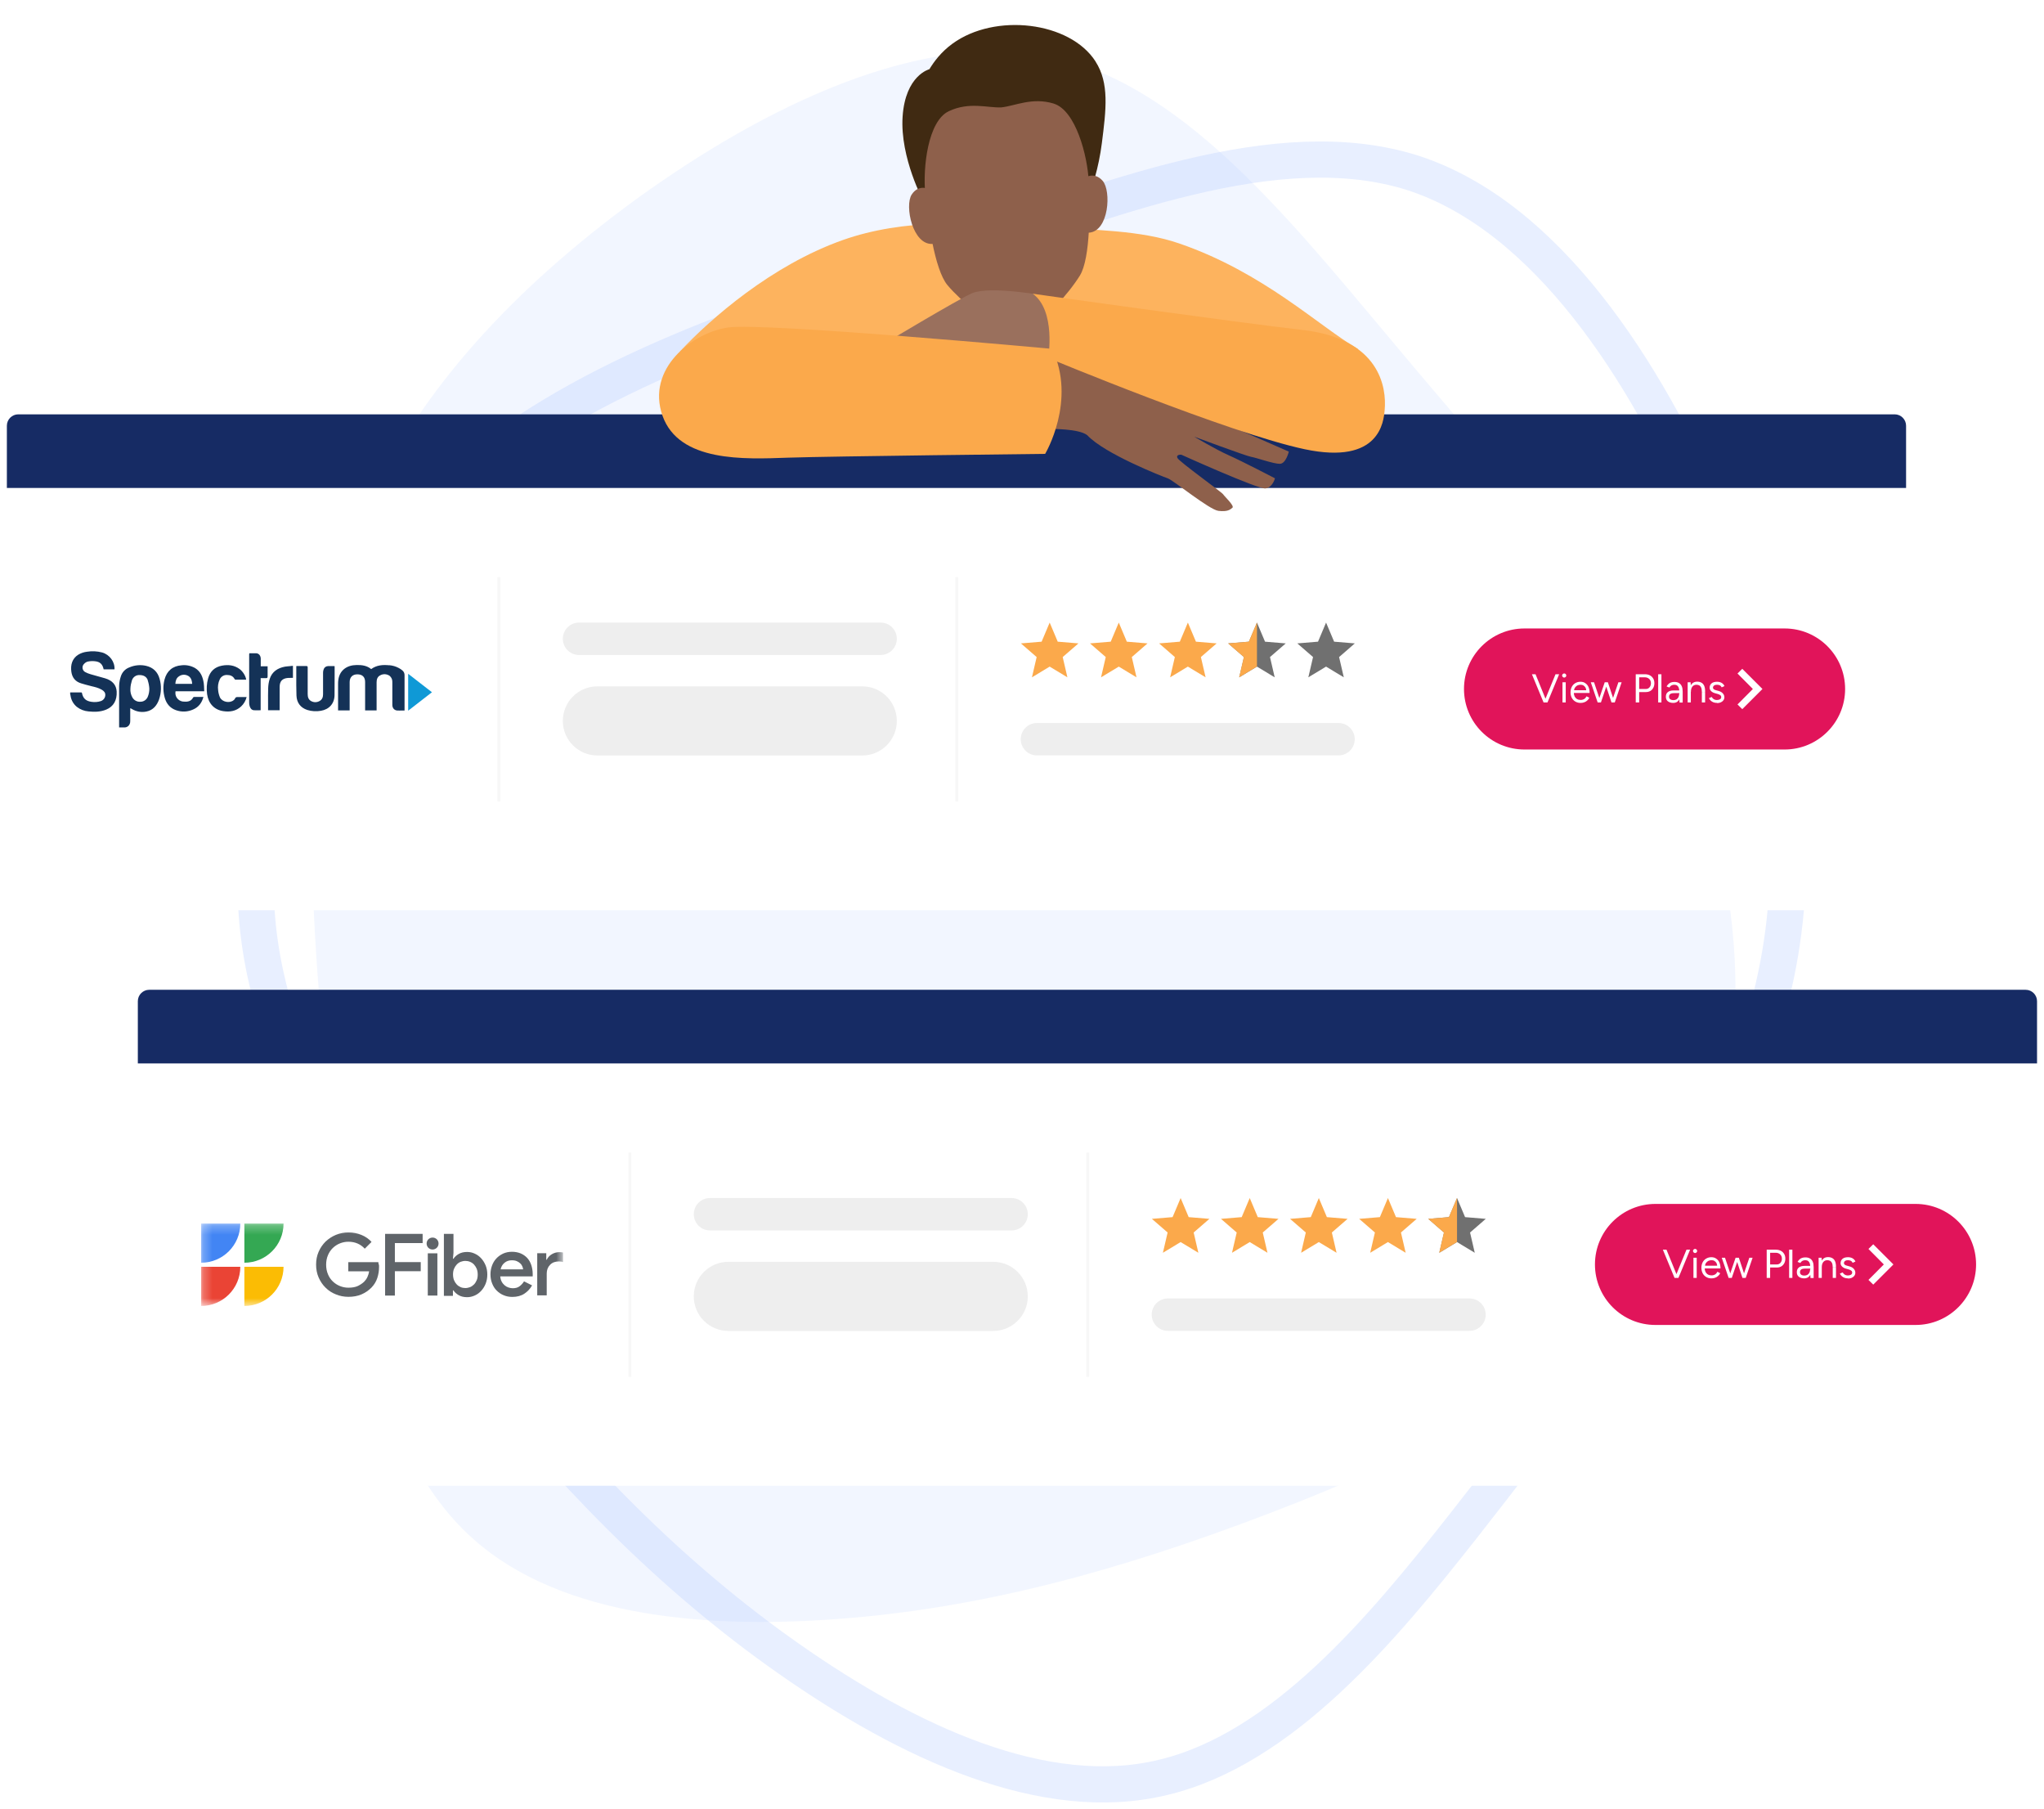 <?xml version="1.0" encoding="UTF-8"?>
<svg xmlns="http://www.w3.org/2000/svg" width="226" height="200" viewBox="0 0 226 200" fill="none">
  <g clip-path="url(#clip0_25_108)">
    <path opacity="0.16" fill-rule="evenodd" clip-rule="evenodd" d="M104 28.42C85.34 34.93 66.88 40.27 52.5 51.9C38.1 63.64 27.78 81.68 28.3 99.34C28.86 116.88 40.34 134.19 51.6 148.38C62.94 162.71 74.11 174.18 87.26 183.38C100.41 192.59 115.5 199.65 128.6 196.47C141.81 193.33 152.86 180.03 161.78 168.7C170.7 157.37 177.48 148.01 183.87 137.44C190.14 126.84 195.92 114.99 197.34 101.68C198.8 88.25 195.83 73.22 188.9 57.07C181.94 41.03 171.03 23.88 156.15 19.09C141.24 14.41 122.52 22 104 28.42Z" stroke="#7096FF" stroke-width="4" stroke-linecap="round" stroke-linejoin="round"></path>
    <path opacity="0.16" fill-rule="evenodd" clip-rule="evenodd" d="M156.08 40.29C168.53 55.08 181.38 68.79 187.66 85.75C193.91 102.82 193.58 123.14 184.32 137.72C175.09 152.19 156.79 161.01 140.24 167.32C123.55 173.71 108.43 177.77 92.77 178.95C77.12 180.13 60.9 178.52 51.47 169.32C41.94 160.08 39.28 143.38 37.43 129.4C35.59 115.42 34.56 104.17 34.47 92.09C34.49 80.04 35.55 67.2 41 55.29C46.48 43.27 56.49 32.11 70.38 21.99C84.24 11.98 101.98 3.01 116.89 6.41C131.77 9.92 143.72 25.65 156.09 40.3L156.08 40.29Z" fill="#ADC3FF"></path>
    <g filter="url(#filter0_d_25_108)">
      <path d="M16.5 109.41H223.97C224.67 109.41 225.23 109.98 225.23 110.67V160.97C225.23 161.67 224.66 162.23 223.97 162.23H16.5C15.8 162.23 15.24 161.66 15.24 160.97V110.67C15.24 109.97 15.81 109.41 16.5 109.41Z" fill="white"></path>
    </g>
    <path d="M16.5 109.41H223.97C224.67 109.41 225.23 109.98 225.23 110.67V117.55H15.24V110.67C15.24 109.97 15.81 109.41 16.5 109.41Z" fill="#162B64"></path>
    <path fill-rule="evenodd" clip-rule="evenodd" d="M161.09 137.29L163.06 138.48L162.54 136.24L164.28 134.73L161.99 134.54L161.1 132.43L160.21 134.54L157.92 134.73L159.66 136.24L159.14 138.48L161.11 137.29H161.09Z" fill="#707070"></path>
    <path fill-rule="evenodd" clip-rule="evenodd" d="M153.45 137.29L155.42 138.48L154.9 136.24L156.64 134.73L154.35 134.54L153.46 132.43L152.57 134.54L150.28 134.73L152.02 136.24L151.5 138.48L153.47 137.29H153.45Z" fill="#FBA94B"></path>
    <path fill-rule="evenodd" clip-rule="evenodd" d="M145.81 137.29L147.78 138.48L147.26 136.24L149 134.73L146.71 134.54L145.82 132.43L144.93 134.54L142.64 134.73L144.38 136.24L143.86 138.48L145.83 137.29H145.81Z" fill="#FBA94B"></path>
    <path fill-rule="evenodd" clip-rule="evenodd" d="M138.17 137.29L140.14 138.48L139.62 136.24L141.36 134.73L139.07 134.54L138.18 132.43L137.29 134.54L135 134.73L136.74 136.24L136.22 138.48L138.19 137.29H138.17Z" fill="#FBA94B"></path>
    <path fill-rule="evenodd" clip-rule="evenodd" d="M130.53 137.29L132.5 138.48L131.98 136.24L133.72 134.73L131.43 134.54L130.54 132.43L129.65 134.54L127.36 134.73L129.1 136.24L128.58 138.48L130.55 137.29H130.53Z" fill="#FBA94B"></path>
    <path fill-rule="evenodd" clip-rule="evenodd" d="M161.09 132.43L160.2 134.54L157.91 134.73L159.65 136.24L159.13 138.48L161.1 137.29V132.43H161.09Z" fill="#FBA94B"></path>
    <path d="M176.35 139.77C176.35 136.07 179.35 133.08 183.04 133.08H211.8C215.5 133.08 218.49 136.08 218.49 139.77C218.49 143.46 215.49 146.46 211.8 146.46H183.04C179.34 146.46 176.35 143.46 176.35 139.77Z" fill="#E1145A"></path>
    <path d="M185.19 141.26L186.47 138.14H186.87L185.58 141.26H185.2H185.19ZM185.15 141.26L183.86 138.14H184.26L185.53 141.26H185.16H185.15ZM187.24 141.26V139.03H187.6V141.26H187.24ZM187.42 138.51C187.36 138.51 187.31 138.49 187.26 138.44C187.22 138.4 187.19 138.34 187.19 138.28C187.19 138.22 187.21 138.17 187.26 138.12C187.3 138.08 187.36 138.05 187.42 138.05C187.48 138.05 187.53 138.07 187.58 138.12C187.62 138.16 187.65 138.21 187.65 138.28C187.65 138.35 187.63 138.39 187.58 138.44C187.54 138.48 187.49 138.51 187.42 138.51ZM189.23 141.31C189.01 141.31 188.82 141.26 188.65 141.16C188.48 141.06 188.35 140.92 188.26 140.75C188.17 140.57 188.12 140.37 188.12 140.14C188.12 139.91 188.17 139.71 188.26 139.53C188.36 139.35 188.48 139.22 188.65 139.12C188.82 139.02 189.01 138.97 189.22 138.97C189.43 138.97 189.61 139.02 189.76 139.13C189.91 139.23 190.03 139.37 190.11 139.56C190.19 139.74 190.23 139.96 190.23 140.21H188.39L188.48 140.13C188.48 140.31 188.51 140.46 188.57 140.59C188.64 140.72 188.73 140.82 188.84 140.88C188.96 140.95 189.09 140.98 189.24 140.98C189.4 140.98 189.53 140.94 189.64 140.87C189.75 140.8 189.83 140.7 189.89 140.58L190.2 140.74C190.14 140.86 190.07 140.96 189.97 141.04C189.88 141.13 189.77 141.19 189.64 141.24C189.52 141.29 189.38 141.31 189.22 141.31H189.23ZM188.51 139.98L188.42 139.91H189.96L189.87 139.99C189.87 139.85 189.84 139.72 189.79 139.62C189.73 139.52 189.66 139.44 189.56 139.38C189.46 139.32 189.35 139.3 189.23 139.3C189.11 139.3 188.99 139.33 188.88 139.38C188.77 139.44 188.69 139.52 188.62 139.62C188.55 139.72 188.52 139.84 188.52 139.99L188.51 139.98ZM192.66 141.26L193.42 139.03H193.78L193.02 141.26H192.66ZM191.14 141.26L191.9 139.03H192.23L191.48 141.26H191.14ZM191.13 141.26L190.37 139.03H190.73L191.48 141.26H191.13ZM192.66 141.26L191.92 139.03H192.26L193 141.26H192.66ZM195.34 141.26V138.14H196.36C196.56 138.14 196.74 138.18 196.9 138.26C197.06 138.34 197.18 138.46 197.27 138.61C197.36 138.76 197.4 138.93 197.4 139.13C197.4 139.33 197.36 139.49 197.28 139.64C197.2 139.79 197.09 139.91 196.95 139.99C196.81 140.07 196.65 140.11 196.46 140.11H195.72V141.26H195.34ZM195.72 139.77H196.46C196.62 139.77 196.76 139.71 196.86 139.59C196.97 139.47 197.02 139.31 197.02 139.13C197.02 138.95 196.96 138.78 196.83 138.66C196.7 138.54 196.54 138.48 196.35 138.48H195.72V139.77ZM197.82 141.26V138.14H198.18V141.26H197.82ZM200.18 141.26L200.16 140.89V140.08C200.16 139.9 200.14 139.76 200.1 139.65C200.06 139.53 200 139.45 199.92 139.39C199.84 139.33 199.73 139.3 199.6 139.3C199.48 139.3 199.37 139.33 199.28 139.38C199.19 139.43 199.12 139.5 199.07 139.61L198.75 139.49C198.81 139.39 198.87 139.3 198.96 139.22C199.04 139.14 199.13 139.08 199.24 139.05C199.35 139.01 199.47 138.99 199.61 138.99C199.82 138.99 199.99 139.03 200.12 139.11C200.26 139.19 200.36 139.31 200.43 139.47C200.5 139.63 200.53 139.82 200.53 140.06V141.27H200.2L200.18 141.26ZM199.51 141.31C199.25 141.31 199.04 141.25 198.89 141.13C198.74 141.01 198.67 140.84 198.67 140.63C198.67 140.4 198.74 140.23 198.89 140.11C199.04 139.99 199.25 139.93 199.52 139.93H200.16V140.23H199.6C199.39 140.23 199.24 140.26 199.15 140.33C199.06 140.4 199.02 140.5 199.02 140.62C199.02 140.74 199.06 140.83 199.15 140.9C199.24 140.97 199.36 141 199.51 141C199.64 141 199.75 140.97 199.84 140.92C199.93 140.86 200.01 140.78 200.06 140.68C200.11 140.58 200.14 140.45 200.14 140.31H200.29C200.29 140.61 200.22 140.86 200.08 141.04C199.94 141.22 199.74 141.31 199.48 141.31H199.51ZM201.08 141.26V139.03H201.41L201.43 139.44V141.26H201.07H201.08ZM202.64 141.26V140.12H203V141.26H202.64ZM202.64 140.11C202.64 139.89 202.61 139.72 202.56 139.61C202.51 139.5 202.44 139.42 202.35 139.37C202.26 139.33 202.16 139.3 202.05 139.3C201.85 139.3 201.7 139.37 201.59 139.51C201.48 139.65 201.43 139.84 201.43 140.09H201.26C201.26 139.85 201.29 139.65 201.36 139.48C201.43 139.31 201.53 139.18 201.66 139.09C201.79 139 201.95 138.96 202.13 138.96C202.31 138.96 202.46 139 202.59 139.07C202.72 139.14 202.82 139.25 202.89 139.4C202.96 139.55 203 139.75 203 140V140.11H202.64ZM204.35 141.31C204.19 141.31 204.04 141.29 203.92 141.24C203.8 141.19 203.69 141.12 203.61 141.04C203.53 140.96 203.47 140.87 203.43 140.78L203.74 140.65C203.79 140.75 203.87 140.83 203.97 140.9C204.07 140.96 204.18 140.99 204.3 140.99C204.44 140.99 204.56 140.96 204.65 140.91C204.75 140.85 204.79 140.77 204.79 140.67C204.79 140.58 204.76 140.5 204.68 140.45C204.61 140.39 204.51 140.35 204.37 140.31L204.15 140.25C203.95 140.2 203.79 140.12 203.68 140.01C203.57 139.9 203.51 139.78 203.51 139.64C203.51 139.43 203.58 139.27 203.72 139.15C203.86 139.03 204.07 138.97 204.34 138.97C204.47 138.97 204.59 138.99 204.7 139.03C204.81 139.07 204.9 139.12 204.98 139.2C205.06 139.27 205.11 139.35 205.15 139.45L204.84 139.59C204.8 139.49 204.74 139.42 204.65 139.37C204.56 139.33 204.45 139.3 204.32 139.3C204.18 139.3 204.08 139.33 204 139.39C203.92 139.45 203.88 139.53 203.88 139.63C203.88 139.69 203.91 139.75 203.97 139.8C204.03 139.85 204.13 139.89 204.26 139.92L204.48 139.98C204.63 140.02 204.75 140.07 204.84 140.14C204.94 140.21 205.01 140.29 205.06 140.38C205.11 140.47 205.14 140.56 205.14 140.67C205.14 140.8 205.11 140.92 205.03 141.02C204.96 141.12 204.86 141.19 204.74 141.25C204.62 141.3 204.48 141.33 204.32 141.33L204.35 141.31Z" fill="white"></path>
    <path fill-rule="evenodd" clip-rule="evenodd" d="M207.12 137.54L206.59 138.06L208.29 139.77L206.59 141.48L207.12 142L209.35 139.77L207.12 137.54Z" fill="white"></path>
    <path d="M111.85 132.43H78.5C77.511 132.43 76.71 133.232 76.71 134.22C76.71 135.209 77.511 136.01 78.5 136.01H111.85C112.839 136.01 113.64 135.209 113.64 134.22C113.64 133.232 112.839 132.43 111.85 132.43Z" fill="#EEEEEE"></path>
    <path d="M109.82 139.48H80.53C78.42 139.48 76.71 141.19 76.71 143.3C76.71 145.41 78.42 147.12 80.53 147.12H109.82C111.93 147.12 113.64 145.41 113.64 143.3C113.64 141.19 111.93 139.48 109.82 139.48Z" fill="#EEEEEE"></path>
    <path d="M162.48 143.53H129.13C128.141 143.53 127.34 144.332 127.34 145.32C127.34 146.309 128.141 147.11 129.13 147.11H162.48C163.469 147.11 164.27 146.309 164.27 145.32C164.27 144.332 163.469 143.53 162.48 143.53Z" fill="#EEEEEE"></path>
    <path d="M69.64 127.41V152.2" stroke="#F7F7F7" stroke-width="0.32" stroke-miterlimit="10"></path>
    <path d="M120.27 127.41V152.2" stroke="#F7F7F7" stroke-width="0.32" stroke-miterlimit="10"></path>
    <mask id="mask0_25_108" style="mask-type:luminance" maskUnits="userSpaceOnUse" x="22" y="135" width="41" height="10">
      <path d="M62.24 135.25H22.24V144.36H62.24V135.25Z" fill="white"></path>
    </mask>
    <g mask="url(#mask0_25_108)">
      <path d="M22.24 140.03V144.36C24.63 144.36 26.57 142.43 26.57 140.03H22.24Z" fill="#EA4435"></path>
      <path d="M27.02 140.03V144.36C29.41 144.36 31.35 142.43 31.35 140.03H27.02Z" fill="#FBBC04"></path>
      <path d="M22.24 135.25V139.58C24.63 139.58 26.57 137.65 26.57 135.25H22.24Z" fill="#4285F4"></path>
      <path d="M27.02 135.25V139.58C29.41 139.58 31.35 137.65 31.35 135.25H27.02Z" fill="#34A853"></path>
      <path d="M60.39 139.25H60.45C60.58 138.98 60.77 138.78 61.03 138.63C61.29 138.48 61.57 138.41 61.88 138.41C62.04 138.41 62.2 138.44 62.25 138.45V139.51C62.13 139.45 61.93 139.44 61.78 139.44C61.38 139.44 61.06 139.56 60.82 139.81C60.58 140.05 60.45 140.38 60.45 140.77V143.19H59.4V138.53H60.4V139.23L60.39 139.25Z" fill="#5F6469"></path>
      <path d="M49.08 136.39H50.14V138.49L50.08 139.14H50.14C50.27 138.94 50.46 138.76 50.72 138.61C50.98 138.46 51.29 138.39 51.65 138.39C51.95 138.39 52.23 138.45 52.5 138.58C52.77 138.7 53.01 138.88 53.21 139.1C53.41 139.32 53.57 139.58 53.7 139.89C53.82 140.19 53.88 140.52 53.88 140.89C53.88 141.26 53.82 141.58 53.7 141.89C53.58 142.19 53.42 142.45 53.21 142.68C53.01 142.9 52.77 143.08 52.5 143.2C52.23 143.32 51.95 143.39 51.65 143.39C51.29 143.39 50.98 143.32 50.72 143.17C50.46 143.02 50.27 142.84 50.14 142.64H50.08V143.24H49.08V136.42V136.39ZM51.45 142.38C51.63 142.38 51.8 142.34 51.97 142.28C52.14 142.21 52.28 142.11 52.41 141.98C52.54 141.85 52.63 141.69 52.71 141.51C52.79 141.33 52.82 141.12 52.82 140.88C52.82 140.64 52.78 140.44 52.71 140.25C52.63 140.07 52.53 139.91 52.41 139.78C52.29 139.65 52.14 139.55 51.97 139.48C51.8 139.41 51.63 139.38 51.45 139.38C51.27 139.38 51.09 139.42 50.93 139.48C50.76 139.55 50.62 139.65 50.5 139.78C50.38 139.91 50.28 140.06 50.2 140.25C50.12 140.44 50.09 140.65 50.09 140.88C50.09 141.11 50.13 141.33 50.2 141.51C50.28 141.7 50.38 141.85 50.5 141.98C50.62 142.11 50.77 142.21 50.93 142.28C51.09 142.35 51.27 142.38 51.45 142.38Z" fill="#5F6469"></path>
      <path d="M58.82 142.1C58.62 142.46 58.34 142.76 57.98 143C57.62 143.24 57.17 143.36 56.65 143.36C56.3 143.36 55.98 143.3 55.68 143.17C55.38 143.05 55.13 142.87 54.91 142.65C54.69 142.43 54.53 142.17 54.41 141.86C54.29 141.56 54.23 141.23 54.23 140.86C54.23 140.52 54.29 140.2 54.4 139.9C54.51 139.6 54.67 139.33 54.88 139.11C55.09 138.88 55.34 138.71 55.63 138.57C55.92 138.44 56.25 138.37 56.6 138.37C56.95 138.37 57.28 138.43 57.57 138.55C57.85 138.67 58.09 138.84 58.29 139.05C58.49 139.27 58.64 139.53 58.74 139.83C58.84 140.13 58.9 140.47 58.9 140.83V140.92C58.9 140.92 58.9 140.98 58.9 141.01C58.9 141.04 58.9 141.06 58.9 141.09H55.31C55.33 141.31 55.38 141.51 55.47 141.67C55.56 141.84 55.67 141.97 55.8 142.08C55.93 142.19 56.07 142.27 56.23 142.32C56.39 142.37 56.54 142.4 56.7 142.4C57 142.4 57.26 142.33 57.45 142.18C57.65 142.03 57.81 141.85 57.94 141.64L58.84 142.09L58.82 142.1ZM57.84 140.3C57.83 140.2 57.8 140.1 57.75 139.98C57.7 139.86 57.63 139.75 57.53 139.66C57.43 139.56 57.3 139.48 57.15 139.41C56.99 139.34 56.81 139.31 56.58 139.31C56.28 139.31 56.01 139.4 55.79 139.58C55.57 139.76 55.42 140 55.35 140.31H57.84V140.3Z" fill="#5F6469"></path>
      <path d="M46.73 137.42V136.39H42.58V143.21H43.66V140.52H46.52V139.51H43.66V137.41H46.74L46.73 137.42Z" fill="#5F6469"></path>
      <path d="M47.3 143.21V138.54H48.36V143.21H47.3Z" fill="#5F6469"></path>
      <path d="M47.83 138.12C48.19 138.12 48.49 137.83 48.49 137.46C48.49 137.09 48.2 136.8 47.83 136.8C47.46 136.8 47.17 137.09 47.17 137.46C47.17 137.83 47.46 138.12 47.83 138.12Z" fill="#5F6469"></path>
      <path d="M41.87 139.78C41.86 139.69 41.84 139.6 41.83 139.52H38.51V140.53H40.81C40.78 140.76 40.71 140.98 40.62 141.17C40.52 141.38 40.4 141.54 40.27 141.67C40.09 141.85 39.86 142 39.59 142.14C39.32 142.27 38.97 142.34 38.53 142.34C38.2 142.34 37.89 142.28 37.59 142.16C37.29 142.04 37.03 141.87 36.8 141.65C36.57 141.43 36.39 141.17 36.26 140.85C36.13 140.54 36.06 140.19 36.06 139.8C36.06 139.41 36.13 139.06 36.26 138.75C36.39 138.44 36.57 138.17 36.8 137.95C37.03 137.73 37.29 137.56 37.59 137.44C37.89 137.32 38.2 137.26 38.52 137.26C38.9 137.26 39.24 137.33 39.54 137.46C39.84 137.59 40.1 137.78 40.33 138.03L41.08 137.28C40.78 136.95 40.41 136.69 39.97 136.51C39.53 136.33 39.05 136.23 38.53 136.23C38.04 136.23 37.58 136.32 37.14 136.5C36.71 136.68 36.33 136.93 36 137.24C35.68 137.56 35.42 137.93 35.23 138.37C35.04 138.8 34.95 139.28 34.95 139.79C34.95 140.3 35.04 140.78 35.23 141.21C35.42 141.64 35.67 142.02 36 142.34C36.32 142.66 36.7 142.91 37.14 143.08C37.57 143.26 38.04 143.35 38.53 143.35C39.07 143.35 39.55 143.26 39.97 143.08C40.39 142.9 40.75 142.65 41.07 142.33C41.37 142.02 41.59 141.66 41.72 141.26C41.85 140.86 41.91 140.46 41.91 140.05C41.91 139.95 41.91 139.85 41.89 139.76L41.87 139.78Z" fill="#5F6469"></path>
    </g>
    <g filter="url(#filter1_d_25_108)">
      <path d="M2.02 45.8H209.49C210.19 45.8 210.75 46.37 210.75 47.06V97.36C210.75 98.06 210.18 98.62 209.49 98.62H2.02C1.32 98.62 0.76 98.05 0.76 97.36V47.06C0.76 46.36 1.33 45.8 2.02 45.8Z" fill="white"></path>
    </g>
    <path d="M2.02 45.8H209.49C210.19 45.8 210.75 46.37 210.75 47.06V53.94H0.76V47.06C0.76 46.36 1.33 45.8 2.02 45.8Z" fill="#162B64"></path>
    <path fill-rule="evenodd" clip-rule="evenodd" d="M146.61 73.68L148.58 74.87L148.06 72.63L149.8 71.12L147.51 70.93L146.62 68.82L145.73 70.93L143.44 71.12L145.18 72.63L144.66 74.87L146.63 73.68H146.61Z" fill="#707070"></path>
    <path fill-rule="evenodd" clip-rule="evenodd" d="M138.97 73.68L140.94 74.87L140.42 72.63L142.16 71.12L139.87 70.93L138.98 68.82L138.09 70.93L135.8 71.12L137.54 72.63L137.02 74.87L138.99 73.68H138.97Z" fill="#707070"></path>
    <path fill-rule="evenodd" clip-rule="evenodd" d="M131.33 73.68L133.3 74.87L132.78 72.63L134.52 71.12L132.23 70.93L131.34 68.82L130.45 70.93L128.16 71.12L129.9 72.63L129.38 74.87L131.35 73.68H131.33Z" fill="#FBA94B"></path>
    <path fill-rule="evenodd" clip-rule="evenodd" d="M123.69 73.68L125.66 74.87L125.14 72.63L126.88 71.12L124.59 70.93L123.7 68.82L122.81 70.93L120.52 71.12L122.26 72.63L121.74 74.87L123.71 73.68H123.69Z" fill="#FBA94B"></path>
    <path fill-rule="evenodd" clip-rule="evenodd" d="M116.05 73.68L118.02 74.87L117.5 72.63L119.24 71.12L116.95 70.93L116.06 68.82L115.17 70.93L112.88 71.12L114.62 72.63L114.1 74.87L116.07 73.68H116.05Z" fill="#FBA94B"></path>
    <path fill-rule="evenodd" clip-rule="evenodd" d="M138.97 68.82L138.08 70.93L135.79 71.12L137.53 72.63L137.01 74.87L138.98 73.68V68.82H138.97Z" fill="#FBA94B"></path>
    <path d="M161.87 76.16C161.87 72.46 164.87 69.47 168.56 69.47H197.32C201.02 69.47 204.01 72.47 204.01 76.16C204.01 79.85 201.01 82.85 197.32 82.85H168.56C164.86 82.85 161.87 79.85 161.87 76.16Z" fill="#E1145A"></path>
    <path d="M170.71 77.65L171.99 74.53H172.39L171.1 77.65H170.72H170.71ZM170.67 77.65L169.38 74.53H169.78L171.05 77.65H170.68H170.67ZM172.76 77.65V75.42H173.12V77.65H172.76ZM172.95 74.9C172.89 74.9 172.84 74.88 172.79 74.83C172.75 74.79 172.72 74.73 172.72 74.67C172.72 74.61 172.74 74.56 172.79 74.51C172.83 74.47 172.89 74.44 172.95 74.44C173.01 74.44 173.06 74.46 173.11 74.51C173.15 74.55 173.18 74.6 173.18 74.67C173.18 74.74 173.16 74.78 173.11 74.83C173.07 74.87 173.02 74.9 172.95 74.9ZM174.76 77.7C174.54 77.7 174.35 77.65 174.18 77.55C174.01 77.45 173.88 77.31 173.79 77.14C173.7 76.96 173.65 76.76 173.65 76.53C173.65 76.3 173.7 76.1 173.79 75.92C173.89 75.74 174.01 75.61 174.18 75.51C174.35 75.41 174.54 75.36 174.75 75.36C174.96 75.36 175.14 75.41 175.29 75.52C175.44 75.62 175.56 75.76 175.64 75.95C175.72 76.13 175.76 76.35 175.76 76.6H173.92L174.01 76.52C174.01 76.7 174.04 76.85 174.1 76.98C174.17 77.11 174.26 77.21 174.37 77.27C174.49 77.34 174.62 77.37 174.77 77.37C174.93 77.37 175.06 77.33 175.17 77.26C175.28 77.19 175.36 77.09 175.42 76.97L175.73 77.13C175.67 77.25 175.6 77.35 175.5 77.43C175.41 77.52 175.3 77.58 175.17 77.63C175.05 77.68 174.91 77.7 174.75 77.7H174.76ZM174.03 76.37L173.94 76.3H175.48L175.39 76.38C175.39 76.24 175.36 76.11 175.31 76.01C175.25 75.91 175.18 75.83 175.08 75.77C174.98 75.71 174.87 75.69 174.75 75.69C174.63 75.69 174.51 75.72 174.4 75.77C174.29 75.83 174.21 75.91 174.14 76.01C174.07 76.11 174.04 76.23 174.04 76.38L174.03 76.37ZM178.18 77.65L178.94 75.42H179.3L178.54 77.65H178.18ZM176.67 77.65L177.43 75.42H177.76L177.01 77.65H176.67ZM176.65 77.65L175.89 75.42H176.25L177 77.65H176.65ZM178.18 77.65L177.44 75.42H177.78L178.52 77.65H178.18ZM180.86 77.65V74.53H181.88C182.08 74.53 182.26 74.57 182.42 74.65C182.58 74.73 182.7 74.85 182.79 75C182.88 75.15 182.92 75.32 182.92 75.52C182.92 75.72 182.88 75.88 182.8 76.03C182.72 76.18 182.61 76.3 182.47 76.38C182.33 76.46 182.17 76.5 181.98 76.5H181.24V77.65H180.86ZM181.24 76.16H181.98C182.14 76.16 182.28 76.1 182.38 75.98C182.49 75.86 182.54 75.7 182.54 75.52C182.54 75.34 182.48 75.17 182.35 75.05C182.22 74.93 182.06 74.87 181.87 74.87H181.24V76.16ZM183.34 77.65V74.53H183.7V77.65H183.34ZM185.7 77.65L185.68 77.28V76.47C185.68 76.29 185.66 76.15 185.62 76.04C185.58 75.92 185.52 75.84 185.44 75.78C185.36 75.72 185.25 75.69 185.12 75.69C185 75.69 184.89 75.72 184.8 75.77C184.71 75.82 184.64 75.89 184.59 76L184.27 75.88C184.33 75.78 184.39 75.69 184.48 75.61C184.56 75.53 184.65 75.47 184.76 75.44C184.87 75.4 184.99 75.38 185.13 75.38C185.34 75.38 185.51 75.42 185.64 75.5C185.78 75.58 185.88 75.7 185.95 75.86C186.02 76.02 186.05 76.21 186.05 76.45V77.66H185.72L185.7 77.65ZM185.03 77.7C184.77 77.7 184.56 77.64 184.41 77.52C184.26 77.4 184.19 77.23 184.19 77.02C184.19 76.79 184.26 76.62 184.41 76.5C184.56 76.38 184.77 76.32 185.04 76.32H185.68V76.62H185.12C184.91 76.62 184.76 76.65 184.67 76.72C184.58 76.79 184.54 76.89 184.54 77.01C184.54 77.13 184.58 77.22 184.67 77.29C184.76 77.36 184.88 77.39 185.03 77.39C185.16 77.39 185.27 77.36 185.36 77.31C185.45 77.25 185.53 77.17 185.58 77.07C185.63 76.97 185.66 76.84 185.66 76.7H185.81C185.81 77 185.74 77.25 185.6 77.43C185.46 77.61 185.26 77.7 185 77.7H185.03ZM186.6 77.65V75.42H186.93L186.95 75.83V77.65H186.59H186.6ZM188.17 77.65V76.51H188.53V77.65H188.17ZM188.17 76.5C188.17 76.28 188.14 76.11 188.09 76C188.04 75.89 187.97 75.81 187.88 75.76C187.79 75.72 187.69 75.69 187.58 75.69C187.38 75.69 187.23 75.76 187.12 75.9C187.01 76.04 186.96 76.23 186.96 76.48H186.79C186.79 76.24 186.82 76.04 186.89 75.87C186.96 75.7 187.06 75.57 187.19 75.48C187.32 75.39 187.48 75.35 187.66 75.35C187.84 75.35 187.99 75.39 188.12 75.46C188.25 75.53 188.35 75.64 188.42 75.79C188.49 75.94 188.53 76.14 188.53 76.39V76.5H188.17ZM189.87 77.7C189.71 77.7 189.56 77.68 189.44 77.63C189.32 77.58 189.21 77.51 189.13 77.43C189.05 77.35 188.99 77.26 188.95 77.17L189.26 77.04C189.31 77.14 189.39 77.22 189.49 77.29C189.59 77.35 189.7 77.38 189.82 77.38C189.96 77.38 190.08 77.35 190.17 77.3C190.27 77.24 190.31 77.16 190.31 77.06C190.31 76.97 190.28 76.89 190.2 76.84C190.13 76.78 190.03 76.74 189.89 76.7L189.67 76.64C189.47 76.59 189.31 76.51 189.2 76.4C189.09 76.29 189.03 76.17 189.03 76.03C189.03 75.82 189.1 75.66 189.24 75.54C189.38 75.42 189.59 75.36 189.86 75.36C189.99 75.36 190.11 75.38 190.22 75.42C190.33 75.46 190.42 75.51 190.5 75.59C190.58 75.66 190.63 75.74 190.67 75.84L190.36 75.98C190.32 75.88 190.26 75.81 190.17 75.76C190.08 75.72 189.97 75.69 189.84 75.69C189.7 75.69 189.6 75.72 189.52 75.78C189.44 75.84 189.4 75.92 189.4 76.02C189.4 76.08 189.43 76.14 189.49 76.19C189.55 76.24 189.65 76.28 189.78 76.31L190 76.37C190.15 76.41 190.27 76.46 190.36 76.53C190.46 76.6 190.53 76.68 190.58 76.77C190.63 76.86 190.66 76.95 190.66 77.06C190.66 77.19 190.63 77.31 190.55 77.41C190.48 77.51 190.38 77.58 190.26 77.64C190.14 77.69 190 77.72 189.84 77.72L189.87 77.7Z" fill="white"></path>
    <path fill-rule="evenodd" clip-rule="evenodd" d="M192.64 73.93L192.11 74.45L193.81 76.16L192.11 77.87L192.64 78.39L194.87 76.16L192.64 73.93Z" fill="white"></path>
    <path d="M97.37 68.82H64.02C63.031 68.82 62.23 69.621 62.23 70.61C62.23 71.598 63.031 72.4 64.02 72.4H97.37C98.359 72.4 99.16 71.598 99.16 70.61C99.16 69.621 98.359 68.82 97.37 68.82Z" fill="#EEEEEE"></path>
    <path d="M95.34 75.87H66.05C63.94 75.87 62.23 77.58 62.23 79.69C62.23 81.799 63.94 83.51 66.05 83.51H95.34C97.45 83.51 99.16 81.799 99.16 79.69C99.16 77.58 97.45 75.87 95.34 75.87Z" fill="#EEEEEE"></path>
    <path d="M148 79.92H114.65C113.661 79.92 112.86 80.721 112.86 81.71C112.86 82.698 113.661 83.5 114.65 83.5H148C148.989 83.5 149.79 82.698 149.79 81.71C149.79 80.721 148.989 79.92 148 79.92Z" fill="#EEEEEE"></path>
    <path d="M55.16 63.8V88.59" stroke="#F7F7F7" stroke-width="0.32" stroke-miterlimit="10"></path>
    <path d="M105.79 63.8V88.59" stroke="#F7F7F7" stroke-width="0.32" stroke-miterlimit="10"></path>
    <path fill-rule="evenodd" clip-rule="evenodd" d="M9.01 76.54H7.76V76.74C7.76 76.74 7.77 76.78 7.78 76.8C7.78 76.83 7.8 76.87 7.8 76.9C7.87 77.39 8.12 77.83 8.5 78.14C8.87 78.43 9.32 78.6 9.79 78.64C10.46 78.71 11.12 78.7 11.76 78.43C12.55 78.1 12.95 77.41 12.9 76.44C12.86 75.72 12.43 75.22 11.62 74.98C11.35 74.9 11.07 74.82 10.8 74.75C10.54 74.68 10.28 74.61 10.02 74.53C9.82 74.47 9.62 74.4 9.44 74.3C9.27 74.22 9.16 74.06 9.13 73.88C9.1 73.7 9.16 73.51 9.3 73.38C9.41 73.26 9.55 73.17 9.7 73.13C9.95 73.08 10.21 73.06 10.47 73.09C11.06 73.14 11.34 73.42 11.46 73.99H12.66C12.71 73.16 12.13 72.36 11.28 72.12C10.74 71.98 10.18 71.95 9.63 72.04C9.28 72.08 8.95 72.19 8.65 72.37C7.99 72.79 7.78 73.48 7.89 74.26C7.98 74.9 8.33 75.34 8.95 75.53C9.28 75.64 9.62 75.72 9.96 75.81C10.01 75.82 10.06 75.83 10.11 75.85C10.5 75.94 10.89 76.03 11.25 76.24C11.49 76.38 11.67 76.56 11.64 76.87C11.62 77.16 11.42 77.41 11.14 77.5C10.81 77.61 10.46 77.63 10.12 77.58C9.5 77.49 9.19 77.22 9.06 76.6C9.06 76.6 9.06 76.59 9.05 76.58C9.05 76.58 9.04 76.57 9.03 76.56L9.01 76.54ZM43.04 73.54C42.34 73.47 41.65 73.51 41.04 73.96C40.57 73.57 40.01 73.5 39.43 73.51C38.89 73.52 38.38 73.65 37.97 74.02C37.51 74.44 37.38 75 37.38 75.59C37.38 76.21 37.38 76.83 37.38 77.44C37.38 77.75 37.38 78.06 37.38 78.37C37.38 78.4 37.38 78.42 37.38 78.45C37.38 78.45 37.38 78.5 37.38 78.53H38.66V75.4C38.66 74.86 38.98 74.54 39.51 74.54C40.07 74.54 40.37 74.84 40.37 75.39V78.53H41.64V75.42C41.64 75.1 41.73 74.8 42.04 74.65C42.36 74.47 42.75 74.49 43.06 74.69C43.18 74.79 43.27 74.91 43.33 75.06C43.37 75.19 43.39 75.32 43.38 75.46V77.91C43.38 78.26 43.58 78.51 43.92 78.54C44.09 78.55 44.27 78.54 44.45 78.54C44.54 78.54 44.64 78.54 44.73 78.54V78.33C44.73 77.92 44.73 77.51 44.73 77.1C44.73 76.28 44.73 75.47 44.73 74.65C44.74 74.44 44.65 74.23 44.48 74.1C44.36 74 44.23 73.91 44.09 73.84C43.76 73.66 43.4 73.56 43.03 73.53L43.04 73.54ZM14.4 78.28C14.4 78.44 14.4 78.59 14.4 78.75C14.4 79.06 14.4 79.36 14.4 79.67C14.42 80.16 14.09 80.45 13.67 80.41C13.56 80.4 13.45 80.41 13.34 80.41C13.28 80.41 13.22 80.41 13.17 80.41C13.17 80.37 13.17 80.34 13.17 80.31C13.17 80.28 13.17 80.26 13.17 80.23C13.17 79.83 13.17 79.43 13.17 79.03C13.17 77.96 13.17 76.9 13.17 75.83C13.18 75.48 13.24 75.13 13.35 74.8C13.49 74.32 13.84 73.94 14.31 73.77C14.89 73.52 15.54 73.46 16.15 73.6C16.93 73.78 17.44 74.27 17.65 75.05C17.86 75.79 17.84 76.58 17.59 77.31C17.35 77.98 16.93 78.5 16.2 78.65C15.65 78.77 15.07 78.67 14.58 78.37C14.56 78.37 14.55 78.35 14.53 78.34C14.53 78.34 14.49 78.31 14.46 78.3C14.44 78.3 14.42 78.3 14.4 78.3V78.28ZM16.33 75.19C16.43 75.48 16.49 75.79 16.51 76.1C16.52 76.42 16.46 76.74 16.33 77.04C16.19 77.36 15.88 77.57 15.53 77.57C15.16 77.6 14.81 77.41 14.63 77.08C14.47 76.79 14.39 76.45 14.42 76.11C14.43 75.81 14.49 75.52 14.58 75.23C14.69 74.85 15.04 74.6 15.43 74.62C15.85 74.62 16.19 74.78 16.34 75.18L16.33 75.19ZM22.49 77.04C22.32 77.69 21.96 78.16 21.37 78.42C20.76 78.7 20.08 78.73 19.45 78.5C18.82 78.28 18.42 77.81 18.23 77.18C18.03 76.51 18.01 75.8 18.19 75.12C18.44 74.16 19.1 73.61 20.08 73.54C20.59 73.48 21.11 73.59 21.56 73.84C22.19 74.22 22.43 74.84 22.53 75.53C22.56 75.72 22.56 75.92 22.57 76.13C22.57 76.22 22.57 76.31 22.58 76.41H19.41C19.36 76.67 19.41 76.95 19.57 77.16C19.73 77.38 19.97 77.52 20.23 77.55C20.68 77.59 21.12 77.57 21.36 77.09C21.39 77.06 21.43 77.04 21.47 77.04C21.76 77.04 22.04 77.04 22.35 77.04C22.39 77.04 22.44 77.04 22.48 77.04H22.49ZM20.81 74.71C21.13 74.9 21.22 75.22 21.25 75.59H19.39C19.41 75.24 19.5 74.95 19.79 74.76C20.09 74.54 20.5 74.53 20.82 74.72L20.81 74.71ZM36.99 73.63C36.99 73.63 37 73.7 37 73.73C37 74 37 74.26 37 74.53C37 75.31 37 76.09 36.99 76.86C36.97 77.78 36.39 78.42 35.48 78.57C34.98 78.66 34.47 78.63 33.98 78.48C33.22 78.23 32.81 77.67 32.78 76.89C32.75 76.13 32.76 75.38 32.76 74.62C32.76 74.29 32.76 73.96 32.76 73.63C32.8 73.63 32.84 73.62 32.88 73.62H33.86C33.98 73.62 34.02 73.66 34.02 73.78V76.72C34.02 77.04 34.1 77.33 34.39 77.49C34.68 77.66 35.04 77.66 35.33 77.49C35.62 77.34 35.72 77.06 35.72 76.75V74.35C35.72 74.23 35.74 74.12 35.78 74.01C35.84 73.79 36.03 73.64 36.26 73.63C36.42 73.63 36.57 73.63 36.73 73.63C36.81 73.63 36.89 73.63 36.97 73.63H36.99ZM26.04 75.13H27.22C27.17 74.74 26.87 74.24 26.5 73.96C25.9 73.52 25.24 73.45 24.54 73.58C23.74 73.73 23.23 74.21 23.01 74.99C22.85 75.56 22.82 76.15 22.9 76.74C23.05 77.77 23.69 78.46 24.69 78.61C25.41 78.72 26.1 78.61 26.66 78.09C26.96 77.81 27.17 77.45 27.27 77.05C27.15 77.05 27.04 77.05 26.92 77.05C26.7 77.05 26.48 77.05 26.27 77.05C26.14 77.05 26.04 77.07 25.99 77.21C25.95 77.29 25.9 77.35 25.83 77.4C25.38 77.77 24.55 77.6 24.31 77.07C24.21 76.82 24.14 76.56 24.12 76.3C24.06 75.89 24.12 75.47 24.3 75.09C24.44 74.79 24.75 74.6 25.08 74.61C25.44 74.61 25.75 74.71 25.93 75.05C25.95 75.09 26 75.13 26.05 75.14L26.04 75.13ZM27.58 72.21C27.67 72.21 27.76 72.21 27.84 72.21C28.01 72.21 28.17 72.21 28.33 72.21C28.62 72.23 28.81 72.46 28.83 72.78C28.83 72.93 28.83 73.08 28.83 73.23C28.83 73.3 28.83 73.38 28.83 73.45V73.65H29.59V74.03C29.59 74.11 29.59 74.2 29.59 74.28C29.59 74.44 29.59 74.61 29.59 74.77C29.59 74.93 29.54 74.97 29.39 74.96C29.27 74.96 29.15 74.96 29.02 74.96C28.96 74.96 28.89 74.96 28.82 74.96V78.51C28.57 78.52 28.32 78.52 28.07 78.51C27.81 78.48 27.67 78.29 27.6 78.04C27.57 77.93 27.55 77.81 27.55 77.69V72.34C27.55 72.34 27.57 72.26 27.57 72.2L27.58 72.21ZM32.39 74.92V73.6C32.29 73.6 32.19 73.62 32.09 73.63C31.89 73.65 31.7 73.66 31.51 73.69C30.71 73.84 30.08 74.24 29.82 75.05C29.71 75.39 29.66 75.74 29.65 76.1C29.63 76.63 29.64 77.15 29.64 77.68C29.64 77.9 29.64 78.11 29.64 78.33C29.64 78.36 29.64 78.38 29.64 78.41C29.64 78.44 29.64 78.47 29.64 78.51H30.92V75.94C30.92 75.31 31.2 75 31.82 74.94C31.95 74.93 32.09 74.93 32.22 74.93H32.38L32.39 74.92Z" fill="#143257"></path>
    <path d="M45.13 74.48V78.56L47.76 76.52L45.13 74.48Z" fill="#0F99D6"></path>
    <path d="M150.12 38.56C149.62 46.19 131.57 46.53 114.06 45.38C96.55 44.23 74.69 46.47 75.19 38.84C78.56 35.23 85.31 29.32 93.2 26.53C99.94 24.15 107.41 24.54 115.48 25.07C120.97 25.43 126.12 25.44 130.38 26.91C139.71 30.11 145.9 36.11 150.12 38.56Z" fill="#FDB35E"></path>
    <path d="M121.13 6.79C118.29 2.37 110.01 1.4 105.31 4.83C104.07 5.73 103.27 6.81 102.76 7.65C102.76 7.65 100.11 8.31 99.8 12.88C99.49 17.44 102.15 22.34 102.15 22.34H120.13C120.75 20.8 121.48 18.58 121.83 15.82C122.3 12.12 122.67 9.19 121.13 6.8V6.79Z" fill="#402A12"></path>
    <path d="M102.79 20.93C102.79 20.93 101.6 20.28 100.8 21.51C100 22.75 100.91 27.12 103.12 26.96C105.33 26.8 102.8 20.92 102.8 20.92L102.79 20.93Z" fill="#8E604B"></path>
    <path d="M119.86 19.7C119.86 19.7 120.95 18.88 121.92 19.99C122.89 21.1 122.62 25.56 120.41 25.72C118.2 25.88 119.86 19.7 119.86 19.7Z" fill="#8E604B"></path>
    <path d="M116.51 11.45C114.11 10.72 112.22 11.72 110.71 11.87C109.2 11.94 107.18 11.22 104.91 12.29C102.59 13.38 102.03 18.53 102.3 21.35C102.57 24.16 103.31 29.78 104.76 31.52C106.22 33.26 109.77 36.27 111.1 36.3C112.43 36.33 112.49 36.32 113.81 36.1C115.13 35.88 118.21 32.4 119.4 30.46C120.59 28.53 120.52 22.87 120.38 20.04C120.24 17.22 118.95 12.2 116.5 11.45H116.51Z" fill="#8E604B"></path>
    <path d="M115.75 32.72C115.75 32.72 109.6 31.56 107.51 32.4C106.13 32.96 97.25 38.29 97.25 38.29L109.69 39.81C109.69 39.81 110.21 38.75 111.58 38.44C112.95 38.13 117.72 38.84 117.72 38.84C117.72 38.84 116.72 32.86 115.75 32.71V32.72Z" fill="#9A705D"></path>
    <path d="M115.91 39.57C115.91 39.57 120.88 40.15 122.46 40.68C123.3 40.96 124.99 40.05 127.47 41.01C129.95 41.97 140.38 46.9 140.38 46.9C140.38 46.9 139.98 47.78 139.46 47.91C138.94 48.05 135.95 47.05 135.95 47.05L142.5 49.92C142.5 49.92 142.19 51.26 141.51 51.27C140.83 51.28 138.9 50.59 138.34 50.5C137.78 50.41 132.04 48.27 132.04 48.27C132.04 48.27 134.38 49.67 135.87 50.33C137.35 50.99 140.97 52.87 140.97 52.87C140.97 52.87 140.73 53.87 139.93 53.99C139.13 54.11 130.61 50.26 130.61 50.26C130.61 50.26 129.99 50.22 130.19 50.63C130.39 51.04 135.09 54.4 135.24 54.64C135.39 54.88 136.51 55.91 136.27 56.12C136.03 56.33 135.73 56.59 134.72 56.47C133.71 56.35 129.74 53.09 129.13 52.88C128.52 52.67 122.12 50.16 120.22 48.11C119.3 47.37 116.19 47.42 116.19 47.42L115.91 39.56V39.57Z" fill="#8E604B"></path>
    <path d="M116.32 38.56C116.32 38.56 84.51 35.63 80.51 36.2C76.5 36.78 71.43 40.78 73.25 45.95C75.08 51.12 82.32 50.76 87.14 50.59C91.96 50.43 115.56 50.17 115.56 50.17C115.56 50.17 119.08 44.27 116.32 38.55V38.56Z" fill="#FBA94B"></path>
    <path d="M153.1 45.31C152.99 46.58 152.58 51.41 144.27 49.66C135.96 47.91 115.9 39.57 115.9 39.57C115.9 39.57 116.78 34.34 114.19 32.47C114.19 32.47 136.34 35.59 144.06 36.48C152.54 37.46 153.33 42.8 153.1 45.32V45.31Z" fill="#FBA94B"></path>
  </g>
  <defs>
    <filter id="filter0_d_25_108" x="13.24" y="107.41" width="217.99" height="60.82" filterUnits="userSpaceOnUse" color-interpolation-filters="sRGB">
      <feFlood flood-opacity="0" result="BackgroundImageFix"></feFlood>
      <feColorMatrix in="SourceAlpha" type="matrix" values="0 0 0 0 0 0 0 0 0 0 0 0 0 0 0 0 0 0 127 0" result="hardAlpha"></feColorMatrix>
      <feOffset dx="2" dy="2"></feOffset>
      <feGaussianBlur stdDeviation="2"></feGaussianBlur>
      <feColorMatrix type="matrix" values="0 0 0 0 0 0 0 0 0 0 0 0 0 0 0 0 0 0 0.2 0"></feColorMatrix>
      <feBlend mode="normal" in2="BackgroundImageFix" result="effect1_dropShadow_25_108"></feBlend>
      <feBlend mode="normal" in="SourceGraphic" in2="effect1_dropShadow_25_108" result="shape"></feBlend>
    </filter>
    <filter id="filter1_d_25_108" x="-1.24" y="43.8" width="217.99" height="60.82" filterUnits="userSpaceOnUse" color-interpolation-filters="sRGB">
      <feFlood flood-opacity="0" result="BackgroundImageFix"></feFlood>
      <feColorMatrix in="SourceAlpha" type="matrix" values="0 0 0 0 0 0 0 0 0 0 0 0 0 0 0 0 0 0 127 0" result="hardAlpha"></feColorMatrix>
      <feOffset dx="2" dy="2"></feOffset>
      <feGaussianBlur stdDeviation="2"></feGaussianBlur>
      <feColorMatrix type="matrix" values="0 0 0 0 0 0 0 0 0 0 0 0 0 0 0 0 0 0 0.2 0"></feColorMatrix>
      <feBlend mode="normal" in2="BackgroundImageFix" result="effect1_dropShadow_25_108"></feBlend>
      <feBlend mode="normal" in="SourceGraphic" in2="effect1_dropShadow_25_108" result="shape"></feBlend>
    </filter>
    <clipPath id="clip0_25_108">
      <rect width="226" height="200" fill="white"></rect>
    </clipPath>
  </defs>
</svg>

